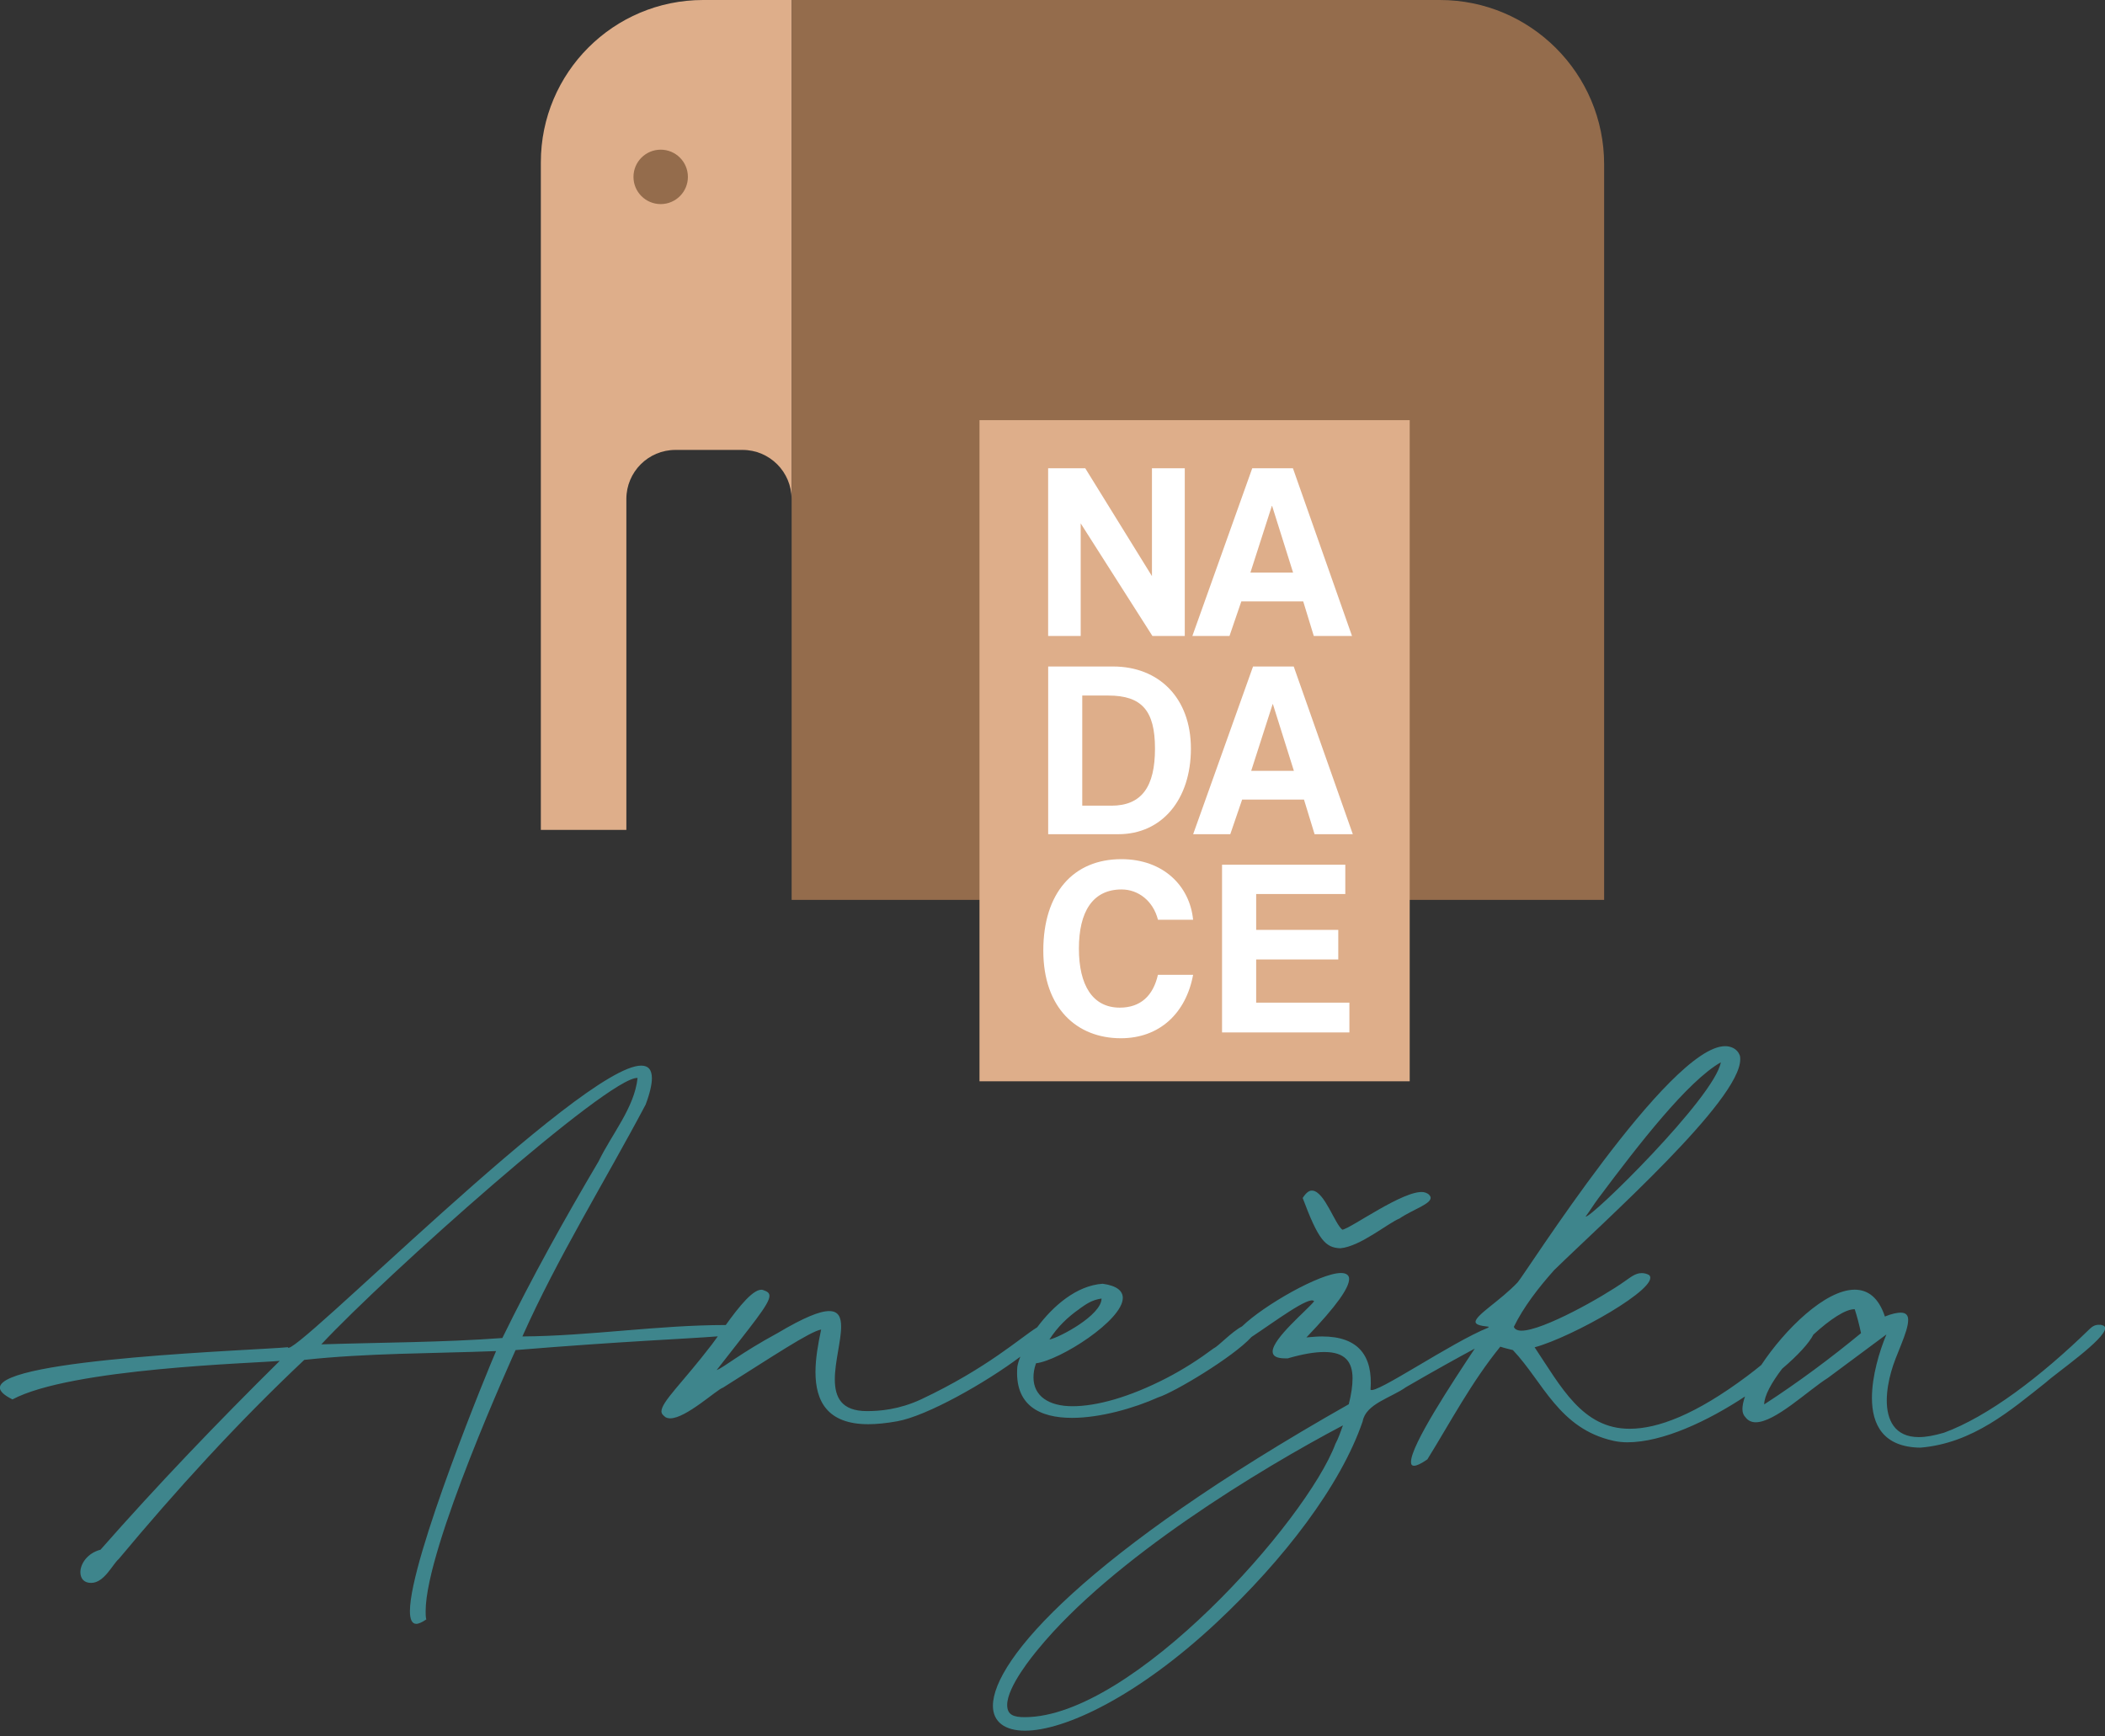 <svg width="160" height="132" viewBox="0 0 160 132" fill="none" xmlns="http://www.w3.org/2000/svg">
<rect x="0" y="0" width="160" height="132" fill="#333333" stroke="none"/>
<g clip-path="url(#clip0_212_2516)">
<path d="M60.172 -7.62939e-06H109.447C116.333 -7.62939e-06 121.929 5.595 121.929 12.486V68.409H60.172V-7.62939e-06Z" fill="#946C4C"/>
<path d="M53.448 -7.62939e-06C46.633 -7.62939e-06 41.109 5.524 41.109 12.339V63.088H47.609V37.933C47.609 35.872 49.279 34.202 51.34 34.202H56.437C58.498 34.202 60.167 35.872 60.167 37.933V-7.62939e-06H53.444H53.448Z" fill="#DEAE8A"/>
<path d="M50.219 15.515C51.361 15.515 52.287 14.589 52.287 13.447C52.287 12.304 51.361 11.378 50.219 11.378C49.076 11.378 48.15 12.304 48.15 13.447C48.15 14.589 49.076 15.515 50.219 15.515Z" fill="#946C4C"/>
<path d="M107.151 31.939H74.451V82.198H107.151V31.939Z" fill="#DEAE8A"/>
<path d="M87.595 48.346L82.143 39.786V48.346H79.668V35.597H82.49L87.559 43.795V35.597H90.054V48.346H87.595Z" fill="white"/>
<path d="M99.861 48.346L99.056 45.716H94.353L93.453 48.346H90.631L95.182 35.597H98.275L102.766 48.346H99.869H99.861ZM96.693 38.459H96.673L95.043 43.528H98.287L96.693 38.459Z" fill="white"/>
<path d="M79.672 63.415V50.666H84.606C88.061 50.666 90.52 53.029 90.52 56.907C90.52 60.785 88.312 63.415 85.008 63.415H79.672ZM84.47 61.247C86.794 61.247 87.79 59.788 87.79 56.907C87.79 54.025 86.794 52.874 84.239 52.874H82.262V61.243H84.47V61.247Z" fill="white"/>
<path d="M99.921 63.415L99.116 60.785H94.414L93.513 63.415H90.691L95.243 50.666H98.335L102.827 63.415H99.93H99.921ZM96.753 53.527H96.733L95.103 58.597H98.347L96.753 53.527Z" fill="white"/>
<path d="M90.687 74.108C90.149 77.005 88.152 78.926 85.195 78.926C81.855 78.926 79.301 76.642 79.301 72.262C79.301 67.882 81.584 65.312 85.235 65.312C88.423 65.312 90.436 67.349 90.687 69.919H88.017C87.65 68.48 86.518 67.615 85.251 67.615C83.043 67.615 82.007 69.325 82.007 72.107C82.007 74.889 83.043 76.599 85.115 76.599C86.69 76.599 87.65 75.698 88.013 74.104H90.683L90.687 74.108Z" fill="white"/>
<path d="M92.887 78.484V65.734H102.256V67.962H95.481V70.688H101.722V72.936H95.481V76.22H102.567V78.484H92.891H92.887Z" fill="white"/>
<path d="M101.885 94.891C103.415 94.744 105.468 92.998 106.377 92.628C107.333 91.958 108.959 91.476 108.72 90.958C108.624 90.77 108.433 90.663 108.194 90.623C106.711 90.436 102.65 93.405 102.029 93.48C101.455 93.034 100.689 90.623 99.781 90.511C99.542 90.475 99.303 90.623 99.016 91.069C100.211 94.258 100.737 94.851 101.885 94.891Z" fill="#3E858C"/>
<path d="M159.618 100.714C159.283 100.678 159.044 100.825 158.852 101.009C155.126 104.643 151.109 107.684 147.765 108.912C147 109.135 146.378 109.247 145.852 109.247C143.987 109.247 143.413 107.911 143.413 106.465C143.413 105.723 143.557 104.942 143.748 104.277C144.083 103.017 145.039 101.272 145.039 100.343C145.039 100.008 144.896 99.785 144.465 99.785C144.226 99.785 143.796 99.861 143.27 100.08C142.791 98.633 141.978 98.04 140.974 98.04C138.734 98.04 135.662 101.065 133.872 103.767C133.521 104.054 133.167 104.333 132.8 104.608C128.883 107.537 126.013 108.613 123.865 108.613C120.282 108.613 118.656 105.425 116.647 102.42C119.517 101.642 126.3 97.82 125.347 96.928C125.156 96.816 124.965 96.78 124.774 96.78C124.295 96.78 123.913 97.115 123.482 97.41C121.809 98.598 117.269 101.156 115.643 101.156C115.356 101.156 115.117 101.045 115.069 100.861C115.787 99.379 116.934 97.892 118.126 96.557C121.996 92.775 132.274 83.649 132.274 80.532C132.274 80.42 132.274 80.309 132.226 80.197C132.035 79.715 131.557 79.528 131.126 79.528C126.874 79.528 115.882 96.924 115.356 97.482C114.017 98.893 112.156 99.969 112.156 100.487C112.156 100.674 112.443 100.782 113.16 100.857C113.152 100.873 113.136 100.901 113.12 100.925C110.319 102.049 104.504 106.058 104.173 105.64C104.365 103.081 103.265 101.595 100.495 101.595C100.112 101.595 99.73 101.63 99.299 101.67C101.643 99.223 102.547 97.888 102.547 97.219C102.547 96.924 102.308 96.772 101.926 96.772C100.355 96.772 96.063 99.223 94.413 100.825C93.576 101.272 92.612 102.336 92.273 102.483C91.125 103.336 89.978 104.077 88.69 104.747C85.821 106.23 83.338 106.899 81.521 106.899C79.703 106.899 78.555 106.118 78.555 104.711C78.555 104.376 78.603 104.042 78.747 103.635C80.564 103.412 85.343 100.371 85.343 98.665C85.343 98.147 84.912 97.737 83.812 97.589C81.823 97.721 80.034 99.287 78.834 100.901C77.607 101.65 75.032 104.014 70.003 106.381C68.329 107.158 66.85 107.27 65.894 107.27C63.933 107.27 63.455 106.194 63.455 104.859C63.455 103.524 63.933 101.929 63.933 100.853C63.933 100.148 63.742 99.666 63.025 99.666C62.307 99.666 61.112 100.148 59.107 101.336C56.237 102.894 55.046 103.934 54.472 104.153C57.15 100.702 58.485 99.144 58.485 98.514C58.485 98.291 58.342 98.179 58.007 98.068C57.341 97.836 56.138 99.371 55.165 100.726C50.02 100.726 44.843 101.559 39.706 101.595C42.384 95.585 45.967 89.834 49.072 83.975C49.407 83.087 49.55 82.417 49.55 81.971C49.55 81.301 49.263 81.006 48.737 81.006C44.198 81.006 21.928 103.635 21.88 102.412C19.776 102.635 -0.008 103.264 -0.008 105.492C-0.008 105.751 0.279 106.05 0.949 106.381C5.392 104.006 19.301 103.635 21.262 103.452C16.531 108.127 11.944 112.913 7.64 117.807C6.636 118.066 6.11 118.883 6.11 119.513C6.11 119.959 6.349 120.33 6.923 120.33C7.927 120.33 8.549 118.919 9.027 118.512C13.423 113.244 18.01 108.198 23.127 103.376C27.906 102.858 32.828 102.894 37.706 102.707C37.227 103.783 31.158 118.508 31.158 122.478C31.158 123.072 31.301 123.442 31.636 123.442C31.827 123.442 32.066 123.331 32.401 123.108C32.353 122.92 32.353 122.701 32.353 122.478C32.353 117.656 39.045 102.966 39.188 102.631C47.33 101.961 52.109 101.782 54.56 101.587C54.388 101.83 54.229 102.049 54.097 102.22C51.85 105.15 50.275 106.56 50.275 107.302C50.275 107.449 50.371 107.561 50.514 107.672C50.61 107.784 50.801 107.82 50.945 107.82C52.141 107.82 54.48 105.632 54.958 105.484C58.732 103.109 61.554 101.22 62.415 101.069C62.176 102.18 61.984 103.292 61.984 104.297C61.984 106.521 62.893 108.266 65.998 108.266C66.619 108.266 67.385 108.19 68.198 108.043C70.453 107.64 74.897 105.13 77.555 103.133C77.44 103.42 77.364 103.679 77.328 103.89C77.089 106.819 79.002 107.784 81.485 107.784C83.637 107.784 86.215 107.043 88.033 106.226C89.24 105.851 93.74 103.161 95.127 101.634C96.82 100.519 99.562 98.454 99.885 98.921C99.407 99.55 96.733 101.738 96.733 102.742C96.733 103.077 97.02 103.261 97.689 103.261H97.88C99.028 102.926 99.937 102.778 100.654 102.778C102.232 102.778 102.806 103.52 102.806 104.783C102.806 105.341 102.711 106.006 102.519 106.748C82.541 118.062 75.471 126.184 75.471 129.671C75.471 130.895 76.379 131.564 77.91 131.564C80.919 131.564 86.466 128.966 92.488 123.331C97.554 118.584 101.902 112.945 103.576 108.047C103.815 106.712 105.728 106.265 106.871 105.448C109.231 104.078 110.913 103.157 112.096 102.519C110.379 105.11 107.25 109.848 107.25 111.128C107.25 111.315 107.298 111.423 107.489 111.423C107.68 111.423 108.015 111.275 108.493 110.94C110.263 108.083 111.837 105.078 114.037 102.372C114.372 102.483 114.707 102.559 114.994 102.631C117.289 105.042 118.481 108.605 122.641 109.529C122.976 109.605 123.359 109.641 123.694 109.641C126.392 109.641 129.815 108.023 132.637 106.158C132.509 106.525 132.441 106.851 132.441 107.118C132.441 107.413 132.537 107.601 132.681 107.748C132.872 108.007 133.159 108.119 133.446 108.119C134.928 108.119 137.411 105.708 138.942 104.743L143.385 101.443C142.859 102.703 142.285 104.596 142.285 106.265C142.285 108.306 143.146 110.012 145.964 110.048C149.977 109.713 152.846 107.19 155.521 105.078C156.286 104.372 160.012 101.814 160.012 100.961C160.012 100.813 159.869 100.738 159.63 100.702L159.618 100.714ZM121.482 91.105C124.586 86.952 128.269 82.202 130.799 80.755C130.321 83.425 120.812 92.735 120.525 92.476C120.86 92.03 121.147 91.548 121.482 91.105ZM38.188 101.714C33.648 102.049 29.014 102.049 24.422 102.196C29.297 96.968 46.31 81.795 48.462 81.943C48.223 84.207 46.501 86.207 45.497 88.287C42.867 92.739 40.432 97.115 38.184 101.714H38.188ZM82.055 99.49C82.533 99.156 82.963 98.821 83.728 98.713C83.728 99.977 80.528 101.682 79.763 101.83C80.385 100.865 81.15 100.124 82.059 99.494L82.055 99.49ZM101.503 109.765C99.303 115.627 86.068 130.536 77.894 130.536C77.081 130.536 76.555 130.389 76.555 129.608C76.555 128.197 78.563 125.786 78.898 125.379C84.537 118.481 95.816 111.654 102.077 108.354C101.886 108.872 101.742 109.318 101.503 109.765ZM134.095 106.76C134.095 106.114 134.649 105.11 135.458 104.05C136.658 103.029 137.519 102.089 137.834 101.455C139.065 100.323 140.293 99.494 140.978 99.526C141.169 100.12 141.313 100.678 141.456 101.344C139.209 103.197 136.678 105.09 134.095 106.76Z" fill="#3E858C"/>
</g>
<defs>
<clipPath id="clip0_212_2516">
<rect width="160" height="131.576" fill="white"/>
</clipPath>
</defs>
</svg>
